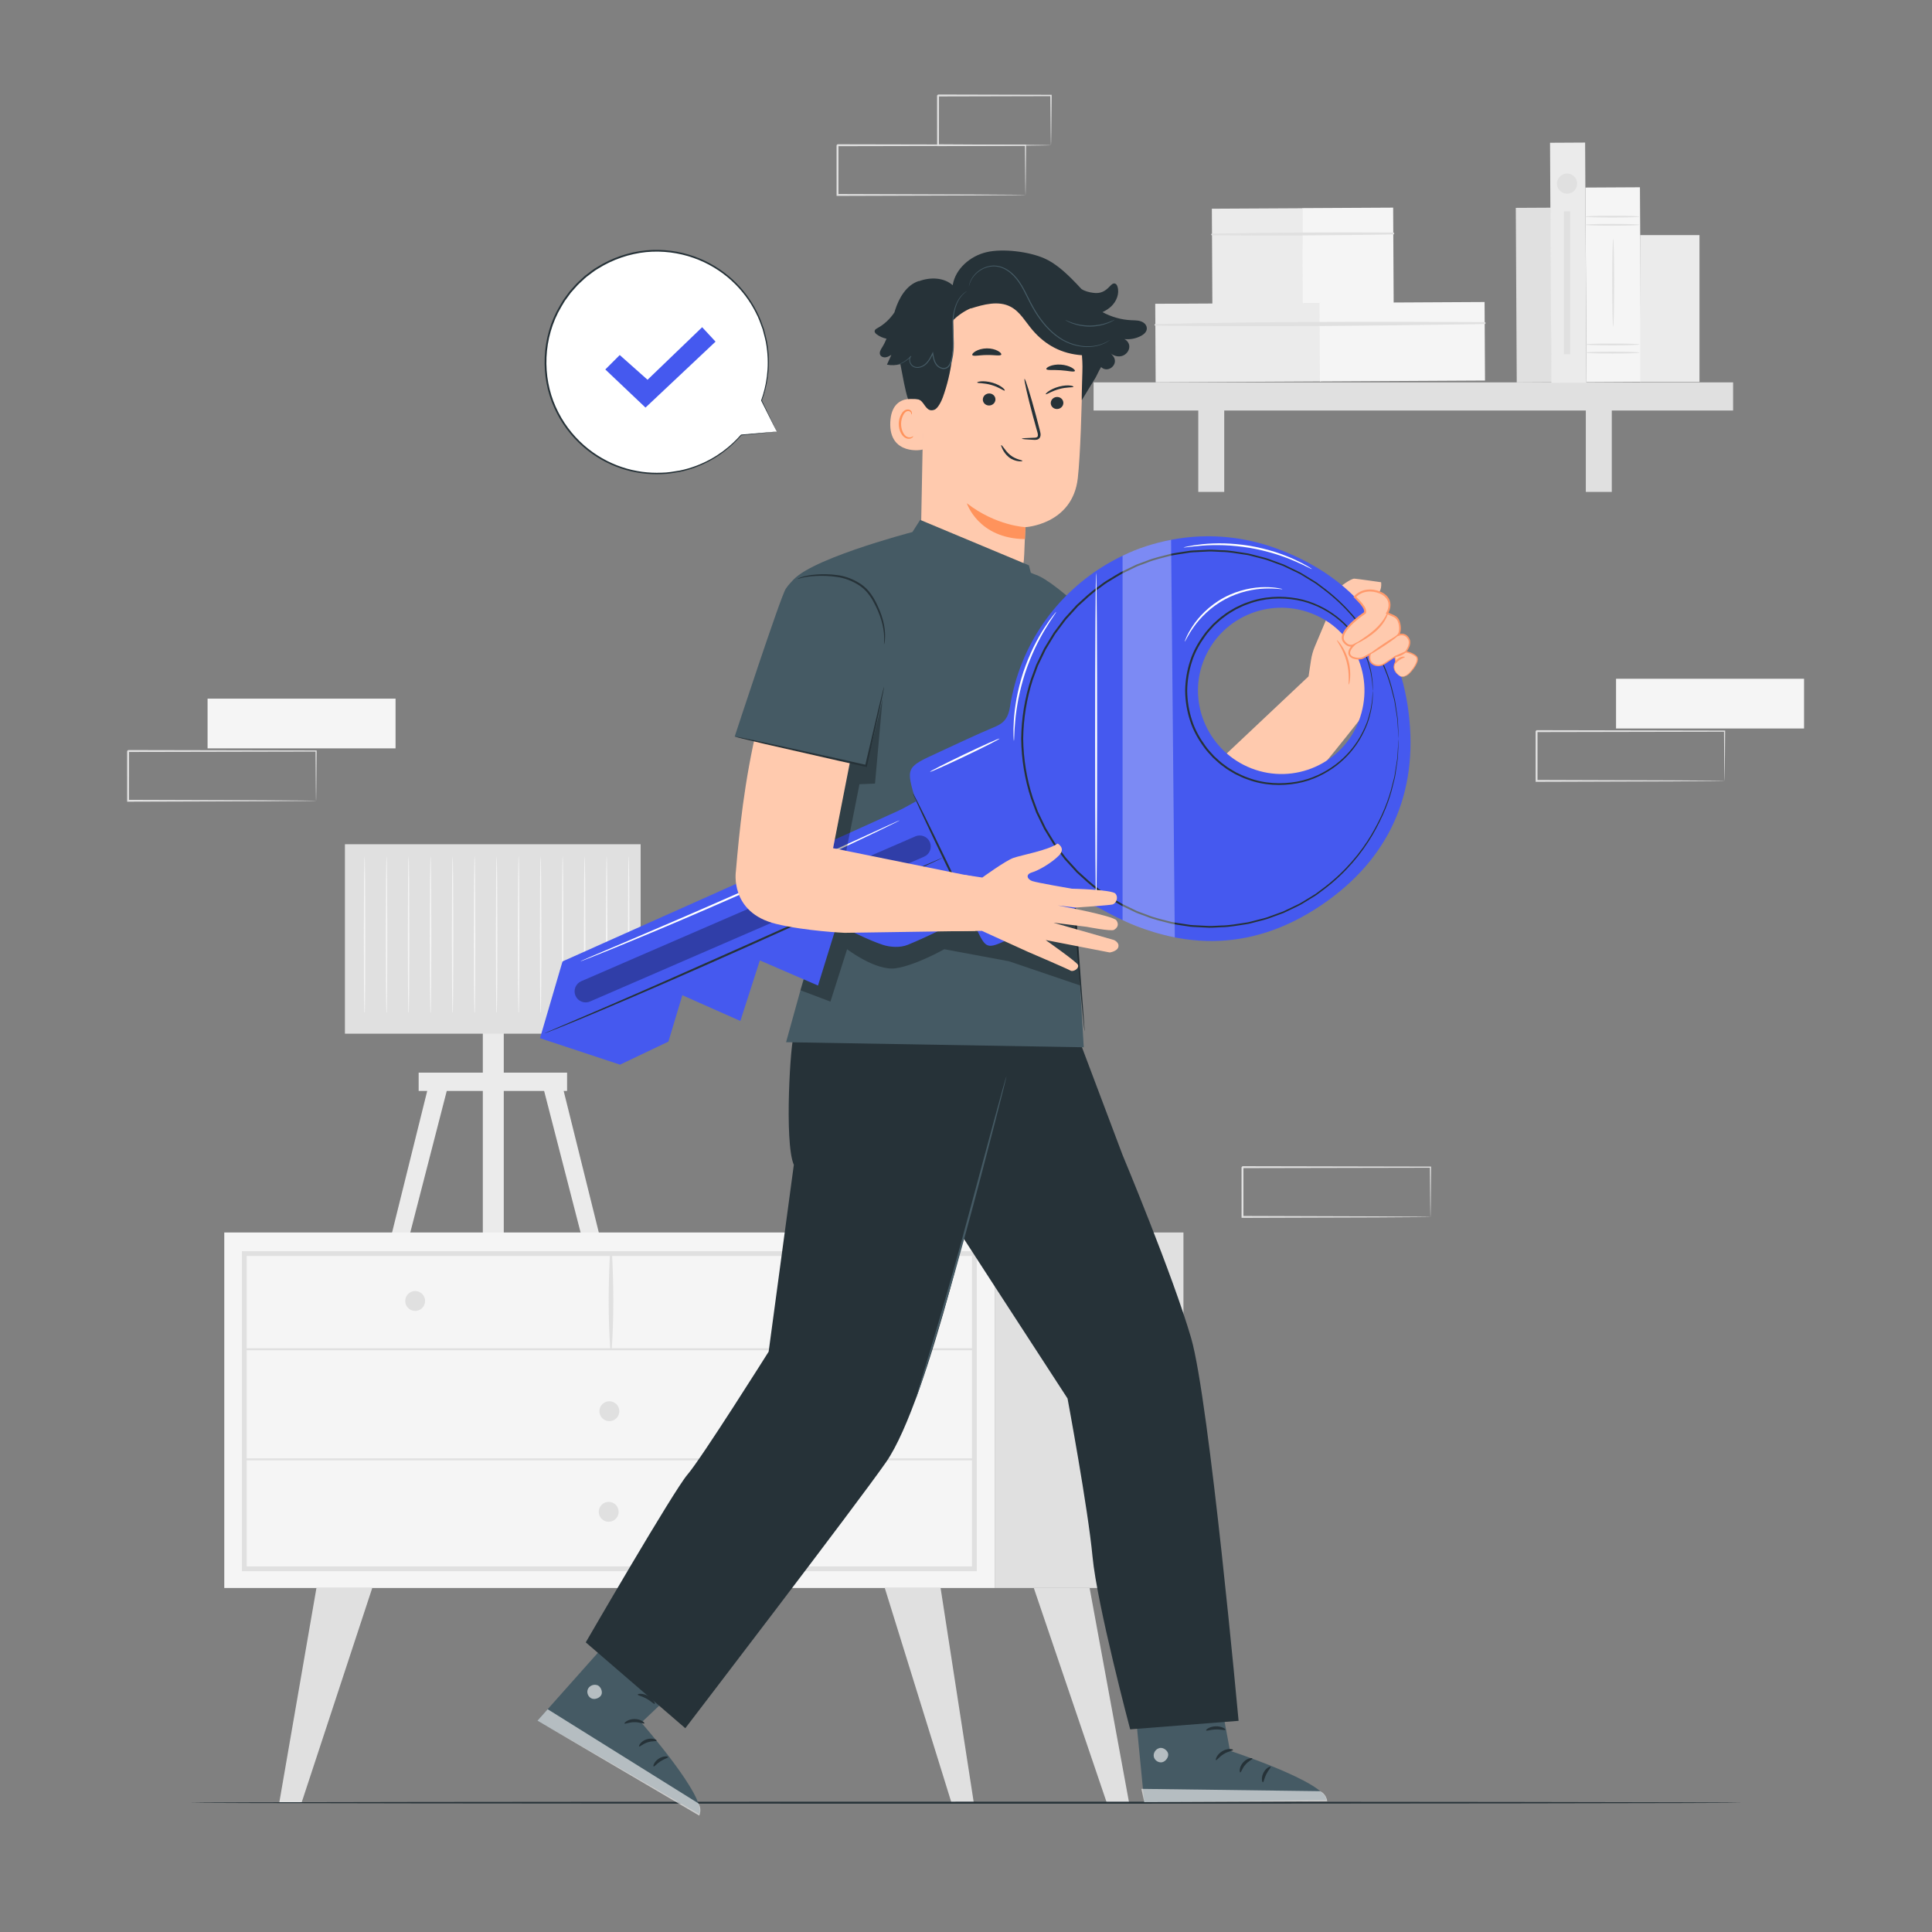 <?xml version="1.0" encoding="UTF-8"?> <svg xmlns="http://www.w3.org/2000/svg" width="369" height="369" viewBox="0 0 369 369" fill="none"><rect x="0" y="0" width="369" height="369" fill="#808080" stroke="none"/><path d="M296.209 39.665L289.508 39.701L289.688 73.044L296.389 73.007L296.209 39.665Z" fill="#E0E0E0"></path><path d="M248.81 39.773L231.457 39.865L231.555 58.273L248.907 58.181L248.81 39.773Z" fill="#EBEBEB"></path><path d="M266.083 39.657L248.73 39.75L248.83 58.157L266.182 58.064L266.083 39.657Z" fill="#F5F5F5"></path><path d="M231.482 44.938C243.014 45.033 254.574 44.966 266.104 44.779C266.341 44.775 266.34 44.411 266.102 44.411C254.57 44.347 243.01 44.403 231.48 44.622C231.276 44.626 231.278 44.936 231.482 44.938Z" fill="#E0E0E0"></path><path d="M252.167 57.852L220.641 58.022L220.722 73.022L252.248 72.852L252.167 57.852Z" fill="#EBEBEB"></path><path d="M283.546 57.683L252.02 57.853L252.101 72.853L283.627 72.683L283.546 57.683Z" fill="#F5F5F5"></path><path d="M220.658 62.202C241.601 62.439 262.619 62.227 283.561 61.892C283.799 61.887 283.796 61.524 283.559 61.523C262.614 61.412 241.595 61.425 220.655 61.886C220.452 61.891 220.454 62.2 220.658 62.202Z" fill="#E0E0E0"></path><path d="M331.011 73.031H208.867V78.405H331.011V73.031Z" fill="#E0E0E0"></path><path d="M233.822 75.615H228.863V93.952H233.822V75.615Z" fill="#E0E0E0"></path><path d="M307.841 75.615H302.883V93.952H307.841V75.615Z" fill="#E0E0E0"></path><path d="M302.748 27.23L296.047 27.267L296.295 73.124L302.996 73.088L302.748 27.23Z" fill="#EBEBEB"></path><path d="M313.22 35.768L302.809 35.824L303.009 72.987L313.421 72.93L313.22 35.768Z" fill="#F5F5F5"></path><path d="M313.143 42.937C313.143 43.036 310.812 43.117 307.937 43.117C305.061 43.117 302.73 43.036 302.73 42.937C302.73 42.837 305.061 42.757 307.937 42.757C310.812 42.757 313.143 42.838 313.143 42.937Z" fill="#E0E0E0"></path><path d="M313.143 41.376C313.143 41.476 310.812 41.556 307.937 41.556C305.061 41.556 302.73 41.476 302.73 41.376C302.73 41.276 305.061 41.196 307.937 41.196C310.812 41.196 313.143 41.276 313.143 41.376Z" fill="#E0E0E0"></path><path d="M313.143 67.348C313.143 67.448 310.812 67.528 307.937 67.528C305.061 67.528 302.73 67.448 302.73 67.348C302.73 67.249 305.061 67.168 307.937 67.168C310.812 67.168 313.143 67.249 313.143 67.348Z" fill="#E0E0E0"></path><path d="M313.143 65.787C313.143 65.887 310.812 65.968 307.937 65.968C305.061 65.968 302.73 65.887 302.73 65.787C302.73 65.688 305.061 65.608 307.937 65.608C310.812 65.607 313.143 65.688 313.143 65.787Z" fill="#E0E0E0"></path><path d="M308.106 62.381C308.006 62.381 307.926 58.632 307.926 54.008C307.926 49.382 308.006 45.633 308.106 45.633C308.205 45.633 308.287 49.382 308.287 54.008C308.287 58.632 308.205 62.381 308.106 62.381Z" fill="#E0E0E0"></path><path d="M324.591 44.904H313.258V72.954H324.591V44.904Z" fill="#EBEBEB"></path><path d="M301.22 35.071C301.22 36.134 300.358 36.997 299.293 36.997C298.23 36.997 297.367 36.135 297.367 35.071C297.367 34.007 298.229 33.144 299.293 33.144C300.358 33.144 301.22 34.007 301.22 35.071Z" fill="#E0E0E0"></path><path d="M299.89 40.368H298.699V67.648H299.89V40.368Z" fill="#E0E0E0"></path><path d="M82.324 205.424L73.836 239.619H77.274L86.085 205.424H82.324Z" fill="#EBEBEB"></path><path d="M106.929 205.424L115.417 239.619H111.979L103.168 205.424H106.929Z" fill="#EBEBEB"></path><path d="M96.217 196.126H92.215V239.619H96.217V196.126Z" fill="#EBEBEB"></path><path d="M122.358 161.244H65.879V197.429H122.358V161.244Z" fill="#E0E0E0"></path><path d="M108.309 204.869H79.961V208.363H108.309V204.869Z" fill="#EBEBEB"></path><path d="M69.632 192.708C69.645 192.708 69.658 192.916 69.67 193.37H69.593C69.534 191.6 69.492 185.738 69.492 178.789C69.508 174.596 69.522 170.803 69.533 168.01C69.551 166.66 69.566 165.553 69.577 164.744C69.587 164.383 69.596 164.089 69.603 163.855C69.612 163.652 69.621 163.546 69.631 163.546C69.641 163.546 69.65 163.652 69.659 163.855C69.666 164.089 69.674 164.383 69.685 164.744C69.696 165.553 69.711 166.66 69.729 168.01C69.739 170.803 69.754 174.597 69.77 178.789C69.77 185.737 69.728 191.6 69.67 193.37H69.593C69.607 192.916 69.618 192.708 69.632 192.708Z" fill="#F5F5F5"></path><path d="M73.835 192.708C73.848 192.708 73.861 192.916 73.873 193.37H73.796C73.737 191.6 73.695 185.738 73.695 178.789C73.711 174.596 73.726 170.803 73.736 168.01C73.754 166.66 73.769 165.553 73.78 164.744C73.79 164.383 73.799 164.089 73.806 163.855C73.815 163.652 73.825 163.546 73.834 163.546C73.844 163.546 73.853 163.652 73.862 163.855C73.869 164.089 73.878 164.383 73.888 164.744C73.899 165.553 73.914 166.66 73.932 168.01C73.942 170.803 73.957 174.597 73.973 178.789C73.973 185.737 73.931 191.6 73.873 193.37H73.796C73.81 192.916 73.822 192.708 73.835 192.708Z" fill="#F5F5F5"></path><path d="M78.038 192.708C78.051 192.708 78.064 192.916 78.076 193.37H77.999C77.941 191.6 77.898 185.738 77.898 178.789C77.914 174.596 77.929 170.803 77.939 168.01C77.957 166.66 77.972 165.553 77.983 164.744C77.994 164.383 78.002 164.089 78.009 163.855C78.018 163.652 78.028 163.546 78.037 163.546C78.047 163.546 78.056 163.652 78.065 163.855C78.072 164.089 78.081 164.383 78.091 164.744C78.102 165.553 78.117 166.66 78.135 168.01C78.146 170.803 78.16 174.597 78.176 178.789C78.176 185.737 78.134 191.6 78.076 193.37H77.999C78.012 192.916 78.025 192.708 78.038 192.708Z" fill="#F5F5F5"></path><path d="M82.241 192.708C82.254 192.708 82.268 192.916 82.279 193.37H82.202C82.144 191.6 82.102 185.738 82.102 178.789C82.118 174.596 82.132 170.803 82.142 168.01C82.161 166.66 82.175 165.553 82.186 164.744C82.197 164.383 82.206 164.089 82.212 163.855C82.221 163.652 82.231 163.546 82.24 163.546C82.25 163.546 82.26 163.652 82.268 163.855C82.275 164.089 82.284 164.383 82.294 164.744C82.305 165.553 82.32 166.66 82.338 168.01C82.349 170.803 82.364 174.597 82.379 178.789C82.379 185.737 82.337 191.6 82.279 193.37H82.202C82.215 192.916 82.228 192.708 82.241 192.708Z" fill="#F5F5F5"></path><path d="M86.448 192.708C86.461 192.708 86.475 192.916 86.486 193.37H86.409C86.351 191.6 86.309 185.738 86.309 178.789C86.324 174.596 86.339 170.803 86.349 168.01C86.368 166.66 86.382 165.553 86.394 164.744C86.404 164.383 86.413 164.089 86.419 163.855C86.428 163.652 86.438 163.546 86.447 163.546C86.457 163.546 86.466 163.652 86.475 163.855C86.482 164.089 86.491 164.383 86.501 164.744C86.512 165.553 86.527 166.66 86.546 168.01C86.556 170.803 86.571 174.597 86.586 178.789C86.586 185.737 86.544 191.6 86.486 193.37H86.409C86.422 192.916 86.435 192.708 86.448 192.708Z" fill="#F5F5F5"></path><path d="M90.651 192.708C90.665 192.708 90.678 192.916 90.69 193.37H90.612C90.554 191.6 90.512 185.738 90.512 178.789C90.527 174.596 90.542 170.803 90.552 168.01C90.571 166.66 90.585 165.553 90.597 164.744C90.607 164.383 90.616 164.089 90.622 163.855C90.631 163.652 90.641 163.546 90.65 163.546C90.66 163.546 90.67 163.652 90.678 163.855C90.685 164.089 90.694 164.383 90.704 164.744C90.715 165.553 90.73 166.66 90.749 168.01C90.759 170.803 90.774 174.597 90.789 178.789C90.789 185.737 90.747 191.6 90.689 193.37H90.612C90.625 192.916 90.638 192.708 90.651 192.708Z" fill="#F5F5F5"></path><path d="M94.854 192.708C94.868 192.708 94.881 192.916 94.893 193.37H94.815C94.757 191.6 94.715 185.738 94.715 178.789C94.73 174.596 94.745 170.803 94.755 168.01C94.774 166.66 94.789 165.553 94.8 164.744C94.81 164.383 94.819 164.089 94.826 163.855C94.834 163.652 94.844 163.546 94.854 163.546C94.863 163.546 94.873 163.652 94.882 163.855C94.888 164.089 94.897 164.383 94.907 164.744C94.918 165.553 94.933 166.66 94.952 168.01C94.962 170.803 94.977 174.597 94.992 178.789C94.992 185.737 94.95 191.6 94.892 193.37H94.814C94.828 192.916 94.84 192.708 94.854 192.708Z" fill="#F5F5F5"></path><path d="M99.057 192.708C99.071 192.708 99.084 192.916 99.096 193.37H99.018C98.96 191.6 98.918 185.738 98.918 178.789C98.933 174.596 98.948 170.803 98.959 168.01C98.977 166.66 98.992 165.553 99.003 164.744C99.013 164.383 99.022 164.089 99.029 163.855C99.037 163.652 99.047 163.546 99.057 163.546C99.066 163.546 99.076 163.652 99.085 163.855C99.091 164.089 99.1 164.383 99.111 164.744C99.122 165.553 99.136 166.66 99.155 168.01C99.165 170.803 99.18 174.597 99.195 178.789C99.195 185.737 99.153 191.6 99.095 193.37H99.018C99.031 192.916 99.043 192.708 99.057 192.708Z" fill="#F5F5F5"></path><path d="M103.261 192.708C103.274 192.708 103.287 192.916 103.299 193.37H103.221C103.163 191.6 103.121 185.738 103.121 178.789C103.137 174.596 103.151 170.803 103.162 168.01C103.18 166.66 103.195 165.553 103.206 164.744C103.216 164.383 103.225 164.089 103.232 163.855C103.241 163.652 103.25 163.546 103.26 163.546C103.269 163.546 103.279 163.652 103.288 163.855C103.295 164.089 103.303 164.383 103.314 164.744C103.325 165.553 103.34 166.66 103.358 168.01C103.368 170.803 103.383 174.597 103.399 178.789C103.399 185.737 103.357 191.6 103.299 193.37H103.221C103.235 192.916 103.247 192.708 103.261 192.708Z" fill="#F5F5F5"></path><path d="M107.464 192.708C107.477 192.708 107.49 192.916 107.502 193.37H107.425C107.366 191.6 107.324 185.738 107.324 178.789C107.34 174.596 107.354 170.803 107.365 168.01C107.383 166.66 107.398 165.553 107.409 164.744C107.419 164.383 107.428 164.089 107.435 163.855C107.444 163.652 107.453 163.546 107.463 163.546C107.473 163.546 107.482 163.652 107.491 163.855C107.498 164.089 107.507 164.383 107.517 164.744C107.528 165.553 107.543 166.66 107.561 168.01C107.571 170.803 107.586 174.597 107.602 178.789C107.602 185.737 107.56 191.6 107.502 193.37H107.425C107.439 192.916 107.45 192.708 107.464 192.708Z" fill="#F5F5F5"></path><path d="M111.667 192.708C111.68 192.708 111.693 192.916 111.705 193.37H111.628C111.569 191.6 111.527 185.738 111.527 178.789C111.543 174.596 111.558 170.803 111.568 168.01C111.586 166.66 111.601 165.553 111.612 164.744C111.623 164.383 111.631 164.089 111.638 163.855C111.647 163.652 111.656 163.546 111.666 163.546C111.676 163.546 111.685 163.652 111.694 163.855C111.701 164.089 111.71 164.383 111.72 164.744C111.731 165.553 111.746 166.66 111.764 168.01C111.775 170.803 111.789 174.597 111.805 178.789C111.805 185.737 111.763 191.6 111.705 193.37H111.628C111.641 192.916 111.654 192.708 111.667 192.708Z" fill="#F5F5F5"></path><path d="M115.87 192.708C115.883 192.708 115.897 192.916 115.908 193.37H115.831C115.773 191.6 115.73 185.738 115.73 178.789C115.746 174.596 115.761 170.803 115.771 168.01C115.79 166.66 115.804 165.553 115.815 164.744C115.826 164.383 115.835 164.089 115.841 163.855C115.85 163.652 115.86 163.546 115.869 163.546C115.879 163.546 115.888 163.652 115.897 163.855C115.904 164.089 115.913 164.383 115.923 164.744C115.934 165.553 115.949 166.66 115.967 168.01C115.978 170.803 115.992 174.597 116.008 178.789C116.008 185.737 115.966 191.6 115.908 193.37H115.831C115.844 192.916 115.857 192.708 115.87 192.708Z" fill="#F5F5F5"></path><path d="M120.073 192.708C120.086 192.708 120.1 192.916 120.111 193.37H120.034C119.976 191.6 119.934 185.738 119.934 178.789C119.949 174.596 119.964 170.803 119.974 168.01C119.993 166.66 120.007 165.553 120.018 164.744C120.029 164.383 120.038 164.089 120.044 163.855C120.053 163.652 120.063 163.546 120.072 163.546C120.082 163.546 120.092 163.652 120.1 163.855C120.107 164.089 120.116 164.383 120.126 164.744C120.137 165.553 120.152 166.66 120.17 168.01C120.181 170.803 120.196 174.597 120.211 178.789C120.211 185.737 120.169 191.6 120.111 193.37H120.034C120.047 192.916 120.06 192.708 120.073 192.708Z" fill="#F5F5F5"></path><path d="M190.064 235.395H42.836V303.295H190.064V235.395Z" fill="#F5F5F5"></path><path d="M186.561 300.095H46.207V238.968H186.561V300.095H186.561ZM47.123 299.179H185.645V239.884H47.123V299.179Z" fill="#E0E0E0"></path><path d="M226.03 235.395H190.062V303.295H226.03V235.395Z" fill="#E0E0E0"></path><path d="M46.663 257.885C62.435 257.885 78.208 257.885 93.98 257.885C118.9 257.885 143.82 257.885 168.74 257.885C174.526 257.885 180.314 257.885 186.101 257.885C186.339 257.885 186.34 257.516 186.101 257.516C170.329 257.516 154.557 257.516 138.784 257.516C113.864 257.516 88.945 257.516 64.025 257.516C58.238 257.516 52.451 257.516 46.663 257.516C46.425 257.516 46.424 257.885 46.663 257.885Z" fill="#E0E0E0"></path><path d="M116.837 257.701C117.255 251.673 117.21 245.29 116.885 239.257C116.871 239.015 116.522 239.015 116.509 239.257C116.183 245.29 116.138 251.673 116.557 257.701C116.57 257.881 116.825 257.881 116.837 257.701Z" fill="#E0E0E0"></path><path d="M154.37 248.479C154.37 249.528 153.519 250.378 152.47 250.378C151.42 250.378 150.57 249.527 150.57 248.479C150.57 247.43 151.42 246.579 152.47 246.579C153.519 246.579 154.37 247.43 154.37 248.479Z" fill="#E0E0E0"></path><path d="M81.194 248.479C81.194 249.528 80.344 250.378 79.294 250.378C78.245 250.378 77.394 249.527 77.394 248.479C77.394 247.43 78.245 246.579 79.294 246.579C80.344 246.579 81.194 247.43 81.194 248.479Z" fill="#E0E0E0"></path><path d="M118.284 269.532C118.284 270.581 117.433 271.431 116.384 271.431C115.335 271.431 114.484 270.581 114.484 269.532C114.484 268.482 115.335 267.632 116.384 267.632C117.433 267.632 118.284 268.482 118.284 269.532Z" fill="#E0E0E0"></path><path d="M60.438 303.295L53.336 344.301H57.6L71.097 303.295H60.438Z" fill="#E0E0E0"></path><path d="M179.648 303.295L185.987 344.301H181.723L168.988 303.295H179.648Z" fill="#E0E0E0"></path><path d="M208.109 303.295L215.647 344.301H211.383L197.449 303.295H208.109Z" fill="#E0E0E0"></path><path d="M118.155 288.748C118.155 289.797 117.305 290.648 116.255 290.648C115.206 290.648 114.355 289.798 114.355 288.748C114.355 287.699 115.206 286.849 116.255 286.849C117.305 286.849 118.155 287.699 118.155 288.748Z" fill="#E0E0E0"></path><path d="M46.663 278.912C62.435 278.912 78.208 278.912 93.98 278.912C118.9 278.912 143.82 278.912 168.74 278.912C174.526 278.912 180.314 278.912 186.101 278.912C186.339 278.912 186.34 278.542 186.101 278.542C170.329 278.542 154.557 278.542 138.784 278.542C113.864 278.542 88.945 278.542 64.025 278.542C58.238 278.542 52.451 278.542 46.663 278.542C46.425 278.542 46.424 278.912 46.663 278.912Z" fill="#E0E0E0"></path><path d="M344.562 129.639H308.656V139.138H344.562V129.639Z" fill="#F5F5F5"></path><path d="M329.38 149.143C329.377 149.139 329.373 149.081 329.369 148.97C329.366 148.844 329.363 148.683 329.358 148.483C329.351 148.036 329.342 147.413 329.331 146.614C329.316 144.974 329.296 142.617 329.27 139.644L329.381 139.756C321.183 139.772 308.144 139.798 293.477 139.827C293.559 139.746 293.293 140.01 293.658 139.644V139.647V139.652V139.661V139.681V139.719V139.796V139.948V140.254V140.863C293.658 141.268 293.658 141.672 293.658 142.075C293.658 142.88 293.658 143.679 293.658 144.472C293.657 146.057 293.655 147.616 293.655 149.144L293.476 148.965C303.7 148.998 312.647 149.027 319.063 149.046C322.259 149.068 324.824 149.086 326.616 149.097C327.487 149.108 328.169 149.115 328.658 149.121C328.878 149.126 329.054 149.13 329.192 149.133C329.313 149.135 329.376 149.139 329.38 149.143C329.384 149.147 329.328 149.151 329.214 149.155C329.082 149.158 328.913 149.162 328.702 149.166C328.223 149.172 327.554 149.179 326.699 149.19C324.917 149.201 322.366 149.219 319.187 149.241C312.739 149.261 303.749 149.289 293.475 149.322L293.297 149.322V149.143C293.296 147.616 293.294 146.056 293.294 144.471C293.294 143.678 293.293 142.879 293.293 142.074C293.293 141.672 293.293 141.267 293.293 140.862V140.253V139.948V139.795V139.718V139.68V139.661V139.651V139.646V139.644C293.659 139.278 293.396 139.543 293.478 139.461C308.145 139.49 321.183 139.516 329.382 139.532H329.494L329.493 139.644C329.467 142.644 329.446 145.024 329.432 146.68C329.42 147.468 329.411 148.083 329.405 148.524C329.4 148.716 329.396 148.869 329.393 148.992C329.388 149.096 329.384 149.147 329.38 149.143Z" fill="#E0E0E0"></path><path d="M273.212 232.42C273.209 232.416 273.205 232.358 273.201 232.247C273.198 232.12 273.195 231.96 273.19 231.76C273.183 231.313 273.174 230.69 273.163 229.891C273.148 228.251 273.128 225.894 273.102 222.921L273.213 223.032C265.015 223.049 251.977 223.075 237.31 223.104C237.391 223.023 237.125 223.286 237.49 222.922V222.924V222.929V222.939V222.958V222.996V223.073V223.226V223.531V224.14C237.49 224.545 237.49 224.949 237.49 225.352C237.49 226.157 237.49 226.956 237.49 227.749C237.489 229.334 237.487 230.894 237.487 232.421L237.308 232.243C247.532 232.275 256.479 232.304 262.895 232.324C266.092 232.345 268.656 232.363 270.448 232.375C271.32 232.385 272.001 232.393 272.49 232.398C272.71 232.404 272.886 232.407 273.024 232.41C273.145 232.412 273.209 232.415 273.212 232.42C273.216 232.424 273.16 232.427 273.046 232.432C272.914 232.435 272.745 232.438 272.534 232.443C272.055 232.449 271.385 232.457 270.531 232.467C268.749 232.479 266.198 232.497 263.019 232.518C256.571 232.539 247.581 232.567 237.307 232.599L237.129 232.6V232.421C237.128 230.893 237.126 229.334 237.126 227.748C237.126 226.956 237.125 226.156 237.125 225.351C237.125 224.949 237.125 224.545 237.125 224.139V223.531V223.225V223.072V222.996V222.957V222.938V222.928V222.923V222.921C237.491 222.555 237.228 222.819 237.31 222.738C251.977 222.768 265.015 222.793 273.214 222.81H273.326L273.325 222.921C273.299 225.922 273.278 228.301 273.264 229.957C273.252 230.745 273.243 231.361 273.237 231.801C273.232 231.993 273.228 232.147 273.225 232.269C273.22 232.373 273.216 232.424 273.212 232.42Z" fill="#E0E0E0"></path><path d="M75.55 133.436H39.645V142.934H75.55V133.436Z" fill="#F5F5F5"></path><path d="M60.369 152.939C60.365 152.936 60.361 152.877 60.358 152.767C60.355 152.64 60.351 152.48 60.346 152.28C60.339 151.832 60.33 151.21 60.319 150.41C60.304 148.77 60.283 146.413 60.257 143.441L60.369 143.552C52.17 143.568 39.132 143.595 24.465 143.624C24.546 143.542 24.28 143.806 24.646 143.441V143.444V143.449V143.458V143.478V143.516V143.593V143.745V144.051V144.66C24.646 145.065 24.646 145.469 24.646 145.872C24.646 146.677 24.645 147.476 24.645 148.269C24.644 149.854 24.643 151.413 24.642 152.941L24.463 152.762C34.688 152.795 43.635 152.823 50.051 152.843C53.247 152.865 55.812 152.883 57.603 152.894C58.475 152.905 59.157 152.912 59.645 152.918C59.865 152.923 60.041 152.927 60.18 152.93C60.301 152.932 60.365 152.936 60.369 152.939C60.372 152.943 60.316 152.947 60.203 152.951C60.07 152.954 59.902 152.958 59.691 152.963C59.212 152.969 58.542 152.976 57.687 152.987C55.905 152.998 53.354 153.016 50.175 153.038C43.727 153.058 34.737 153.086 24.463 153.119L24.285 153.12V152.94C24.284 151.413 24.283 149.853 24.282 148.268C24.282 147.475 24.281 146.676 24.281 145.871C24.281 145.469 24.281 145.064 24.281 144.659V144.05V143.745V143.592V143.515V143.477V143.458V143.448V143.443V143.441C24.647 143.075 24.384 143.34 24.466 143.258C39.133 143.287 52.172 143.313 60.37 143.329H60.482L60.482 143.441C60.455 146.441 60.434 148.821 60.42 150.476C60.409 151.264 60.4 151.88 60.393 152.32C60.389 152.512 60.384 152.666 60.381 152.788C60.376 152.892 60.372 152.943 60.369 152.939Z" fill="#E0E0E0"></path><path d="M195.865 37.234C195.861 37.231 195.857 37.172 195.854 37.062C195.851 36.935 195.847 36.775 195.842 36.575C195.835 36.127 195.826 35.504 195.815 34.705C195.8 33.065 195.779 30.708 195.753 27.735L195.865 27.847C187.666 27.863 174.628 27.889 159.961 27.919C160.042 27.837 159.777 28.101 160.142 27.735V27.738V27.743V27.753V27.772V27.81V27.887V28.04V28.345V28.954C160.142 29.359 160.142 29.764 160.142 30.166C160.142 30.971 160.141 31.77 160.141 32.563C160.14 34.148 160.139 35.707 160.138 37.235L159.96 37.056C170.184 37.089 179.131 37.118 185.547 37.138C188.743 37.159 191.308 37.177 193.1 37.189C193.971 37.199 194.653 37.206 195.142 37.212C195.361 37.217 195.537 37.221 195.676 37.224C195.797 37.226 195.861 37.23 195.865 37.234C195.868 37.238 195.812 37.242 195.699 37.246C195.566 37.249 195.398 37.253 195.187 37.258C194.708 37.264 194.038 37.271 193.183 37.282C191.401 37.293 188.85 37.311 185.672 37.333C179.224 37.353 170.233 37.381 159.96 37.414L159.781 37.414V37.235C159.78 35.707 159.779 34.148 159.778 32.563C159.778 31.77 159.777 30.971 159.777 30.166C159.777 29.764 159.777 29.359 159.777 28.954V28.345V28.04V27.887V27.81V27.772V27.753V27.743V27.738V27.735C160.143 27.369 159.88 27.634 159.963 27.552C174.63 27.582 187.668 27.608 195.866 27.624H195.978L195.978 27.735C195.951 30.736 195.93 33.116 195.916 34.772C195.905 35.56 195.896 36.175 195.889 36.616C195.884 36.808 195.88 36.961 195.877 37.084C195.872 37.187 195.868 37.238 195.865 37.234Z" fill="#E0E0E0"></path><path d="M200.732 27.735C200.727 27.731 200.723 27.67 200.718 27.555C200.714 27.418 200.709 27.253 200.704 27.051C200.696 26.584 200.685 25.949 200.671 25.147C200.654 23.481 200.63 21.129 200.6 18.237L200.732 18.368C195.143 18.381 187.54 18.4 179.16 18.42C178.995 18.583 179.381 18.197 179.342 18.238V18.24V18.245V18.254V18.274V18.314V18.392V18.548V18.86V19.48C179.342 19.893 179.342 20.304 179.341 20.712C179.34 21.528 179.34 22.335 179.339 23.13C179.337 24.719 179.335 26.259 179.333 27.735L179.159 27.561C185.387 27.595 190.748 27.623 194.591 27.644C196.486 27.665 198.005 27.68 199.086 27.692C199.591 27.701 199.993 27.708 200.299 27.714C200.576 27.721 200.724 27.728 200.732 27.735C200.739 27.743 200.605 27.75 200.34 27.757C200.044 27.762 199.654 27.77 199.164 27.779C198.092 27.791 196.586 27.807 194.708 27.827C190.836 27.848 185.434 27.877 179.159 27.91L178.984 27.91V27.735C178.982 26.259 178.98 24.719 178.978 23.13C178.977 22.335 178.977 21.528 178.976 20.712C178.976 20.304 178.976 19.893 178.976 19.48V18.86V18.548V18.391V18.313V18.274V18.254V18.244V18.239V18.237C178.936 18.275 179.322 17.889 179.16 18.053C187.54 18.073 195.143 18.091 200.732 18.105H200.865L200.863 18.236C200.834 21.162 200.809 23.541 200.792 25.226C200.778 26.016 200.767 26.641 200.76 27.102C200.75 27.527 200.741 27.744 200.732 27.735Z" fill="#E0E0E0"></path><path d="M332.78 344.301C332.78 344.408 266.388 344.493 184.507 344.493C102.597 344.493 36.219 344.408 36.219 344.301C36.219 344.195 102.597 344.109 184.507 344.109C266.387 344.109 332.78 344.195 332.78 344.301Z" fill="#263238"></path><path d="M148.365 82.434L145.445 76.486C146.757 72.911 147.129 68.94 146.315 64.934C143.975 53.413 132.739 45.97 121.218 48.31C109.697 50.65 102.255 61.886 104.594 73.407C106.934 84.928 118.17 92.371 129.692 90.031C134.502 89.054 138.598 86.522 141.571 83.069L141.566 83.08L148.365 82.434Z" fill="white"></path><path d="M148.365 82.434C148.365 82.434 148.228 82.454 147.942 82.486C147.639 82.519 147.211 82.565 146.654 82.626C145.488 82.748 143.785 82.925 141.573 83.155C141.533 83.159 141.496 83.13 141.492 83.089C141.49 83.075 141.493 83.06 141.499 83.049L141.504 83.037L141.628 83.119C139.85 85.198 137.066 87.638 133.071 89.172C132.078 89.556 131.014 89.874 129.892 90.114C128.761 90.297 127.592 90.532 126.364 90.547C123.92 90.66 121.293 90.357 118.695 89.494C116.1 88.635 113.539 87.219 111.298 85.247C109.056 83.282 107.139 80.757 105.838 77.834C104.518 74.919 103.898 71.591 104.039 68.225C104.186 64.861 105.114 61.429 106.917 58.408L107.598 57.275L108.376 56.214L108.765 55.686L109.198 55.196L110.066 54.223C110.365 53.911 110.696 53.63 111.009 53.333C111.331 53.047 111.627 52.73 111.98 52.486C112.668 51.974 113.323 51.422 114.067 51.008C116.944 49.208 120.17 48.144 123.367 47.82C126.572 47.518 129.729 47.956 132.553 48.959C135.381 49.958 137.875 51.512 139.897 53.365C141.925 55.219 143.479 57.369 144.576 59.564C145.153 60.652 145.533 61.783 145.913 62.867C146.189 63.982 146.504 65.049 146.634 66.109C147.237 70.349 146.468 73.966 145.516 76.514L145.513 76.456C146.445 78.399 147.163 79.897 147.656 80.924C147.889 81.415 148.068 81.792 148.195 82.059C148.313 82.31 148.365 82.434 148.365 82.434C148.365 82.434 148.29 82.297 148.158 82.04C148.022 81.773 147.831 81.394 147.58 80.901C147.075 79.894 146.336 78.425 145.379 76.519C145.37 76.5 145.369 76.479 145.376 76.461C146.296 73.921 147.028 70.331 146.406 66.14C146.273 65.092 145.955 64.038 145.677 62.937C145.296 61.868 144.916 60.751 144.341 59.68C143.248 57.517 141.706 55.401 139.699 53.579C137.699 51.757 135.236 50.233 132.446 49.254C129.663 48.273 126.553 47.847 123.399 48.149C120.251 48.473 117.077 49.523 114.249 51.298C113.517 51.705 112.874 52.249 112.196 52.752C111.848 52.993 111.558 53.305 111.241 53.587C110.934 53.879 110.607 54.155 110.313 54.463L109.459 55.42L109.032 55.902L108.651 56.422L107.885 57.467L107.215 58.582C105.441 61.554 104.527 64.929 104.38 68.239C104.239 71.551 104.844 74.828 106.14 77.699C107.416 80.579 109.3 83.068 111.504 85.01C113.708 86.957 116.228 88.361 118.785 89.215C121.345 90.075 123.936 90.384 126.35 90.282C127.563 90.274 128.719 90.046 129.838 89.871C130.948 89.64 132.002 89.331 132.986 88.956C136.947 87.462 139.724 85.066 141.513 83.021C141.539 82.99 141.586 82.986 141.617 83.013C141.643 83.035 141.65 83.072 141.636 83.102L141.631 83.112L141.557 83.006C143.75 82.817 145.439 82.671 146.596 82.572C147.163 82.525 147.599 82.489 147.907 82.463C148.206 82.441 148.365 82.434 148.365 82.434Z" fill="#263238"></path><path d="M115.609 70.565L118.364 67.81L123.677 72.532L134.107 62.496L136.665 65.251L123.284 77.846L115.609 70.565Z" fill="#4559EF"></path><path d="M135.316 316.848L122.488 329.007C122.488 329.007 135.158 343.462 133.524 346.456L102.652 328.638L121.764 307.161L135.316 316.848Z" fill="#455A64"></path><g opacity="0.6"><path d="M113.979 321.837C113.295 321.629 112.478 322.032 112.243 322.707C112.008 323.383 112.411 324.217 113.092 324.436C113.772 324.655 114.767 324.201 114.925 323.504C115.083 322.806 114.557 321.854 113.844 321.804" fill="white"></path></g><g opacity="0.6"><path d="M102.652 328.638L104.6 326.45L133.386 344.429C133.386 344.429 134.123 345.435 133.55 346.771L102.652 328.638Z" fill="white"></path></g><path d="M123.077 329.161C122.979 329.305 122.2 328.91 121.178 328.928C120.154 328.919 119.38 329.323 119.281 329.18C119.163 329.065 119.937 328.323 121.175 328.322C122.413 328.31 123.194 329.046 123.077 329.161Z" fill="#263238"></path><path d="M125.417 332.459C125.361 332.622 124.566 332.472 123.673 332.781C122.772 333.064 122.223 333.659 122.08 333.56C121.927 333.496 122.367 332.569 123.484 332.206C124.597 331.834 125.502 332.316 125.417 332.459Z" fill="#263238"></path><path d="M124.835 337.377C124.681 337.324 124.939 336.459 125.824 335.89C126.705 335.314 127.601 335.432 127.586 335.594C127.593 335.767 126.874 335.919 126.154 336.397C125.423 336.859 124.99 337.453 124.835 337.377Z" fill="#263238"></path><path d="M125.044 325.437C124.898 325.533 124.349 324.905 123.481 324.438C122.622 323.954 121.798 323.826 121.801 323.651C121.783 323.491 122.758 323.344 123.773 323.907C124.792 324.463 125.189 325.367 125.044 325.437Z" fill="#263238"></path><path d="M127.07 322.334C127.034 322.396 126.394 322.121 125.564 321.377C125.151 321.006 124.7 320.511 124.288 319.897C124.082 319.59 123.886 319.254 123.709 318.891C123.626 318.714 123.518 318.521 123.476 318.249C123.41 317.993 123.562 317.544 123.901 317.423C124.202 317.288 124.538 317.36 124.759 317.491C124.986 317.623 125.138 317.782 125.277 317.926C125.562 318.218 125.807 318.528 126.014 318.839C126.426 319.463 126.686 320.09 126.833 320.629C127.126 321.718 127.019 322.418 126.951 322.415C126.854 322.422 126.803 321.747 126.427 320.764C126.238 320.274 125.958 319.713 125.556 319.157C125.354 318.88 125.121 318.605 124.856 318.344C124.589 318.06 124.319 317.886 124.148 317.977C124.084 318.012 124.067 318.031 124.075 318.167C124.089 318.297 124.166 318.462 124.247 318.637C124.405 318.979 124.579 319.299 124.759 319.595C125.121 320.187 125.512 320.682 125.868 321.074C126.579 321.857 127.123 322.256 127.07 322.334Z" fill="#263238"></path><path d="M126.747 322.424C126.68 322.414 126.72 321.702 127.265 320.714C127.537 320.225 127.947 319.682 128.511 319.189C128.794 318.944 129.115 318.713 129.472 318.513C129.836 318.326 130.303 318.062 130.916 318.355C131.221 318.532 131.323 318.921 131.283 319.173C131.254 319.44 131.164 319.628 131.089 319.825C130.923 320.212 130.7 320.554 130.451 320.843C129.953 321.426 129.354 321.795 128.824 321.999C127.743 322.411 127.018 322.2 127.036 322.143C127.033 322.038 127.726 322.076 128.649 321.608C129.105 321.377 129.61 321.013 130.02 320.488C130.225 320.228 130.407 319.928 130.541 319.598C130.695 319.247 130.737 318.913 130.597 318.871C130.449 318.774 130.041 318.855 129.757 319.034C129.432 319.207 129.135 319.406 128.868 319.617C128.337 320.044 127.925 320.514 127.627 320.941C127.03 321.802 126.841 322.452 126.747 322.424Z" fill="#263238"></path><path d="M231.862 317.893L234.921 334.394C234.921 334.394 253.19 340.368 253.311 343.777L218.543 344.19L215.977 317.893H231.862Z" fill="#455A64"></path><g opacity="0.6"><path d="M221.417 333.884C220.723 334.055 220.226 334.818 220.368 335.519C220.51 336.22 221.282 336.732 221.979 336.573C222.676 336.414 223.301 335.517 223.081 334.836C222.862 334.156 221.923 333.605 221.284 333.926" fill="white"></path></g><g opacity="0.6"><path d="M218.544 344.19L217.996 341.663L252.159 342.104C252.159 342.104 253.306 342.593 253.494 344.034L218.544 344.19Z" fill="white"></path></g><path d="M235.504 334.227C235.494 334.401 234.621 334.457 233.751 334.994C232.867 335.509 232.406 336.251 232.248 336.178C232.089 336.14 232.375 335.107 233.44 334.475C234.5 333.834 235.546 334.068 235.504 334.227Z" fill="#263238"></path><path d="M239.199 335.869C239.235 336.039 238.474 336.315 237.864 337.036C237.233 337.738 237.063 338.53 236.89 338.518C236.726 338.541 236.632 337.518 237.408 336.637C238.175 335.749 239.2 335.704 239.199 335.869Z" fill="#263238"></path><path d="M241.208 340.397C241.049 340.43 240.829 339.554 241.301 338.613C241.766 337.668 242.596 337.314 242.665 337.461C242.76 337.606 242.219 338.104 241.843 338.883C241.45 339.652 241.381 340.384 241.208 340.397Z" fill="#263238"></path><path d="M234.056 330.382C233.979 330.538 233.187 330.278 232.202 330.319C231.216 330.341 230.442 330.651 230.356 330.499C230.259 330.371 231.022 329.747 232.183 329.714C233.343 329.673 234.145 330.248 234.056 330.382Z" fill="#263238"></path><path d="M151.617 197.946C151.04 198.336 149.727 218.138 151.617 222.48L146.808 258.159C146.808 258.159 133.91 278.642 131.313 281.623C128.717 284.604 111.875 313.68 111.875 313.68L130.889 330.081C130.889 330.081 163.937 286.903 169.249 279.239C177.584 267.216 187.423 222.143 187.423 222.143L188.704 199.771L151.617 197.946Z" fill="#263238"></path><path d="M177.586 226.49C178.163 227.548 203.894 267.1 203.894 267.1C203.894 267.1 207.798 288.051 208.664 297.291C209.53 306.532 215.856 330.293 215.856 330.293L236.563 328.668C236.563 328.668 230.963 267.49 227.501 255.567C224.039 243.644 214.407 220.605 214.407 220.605L206.279 199.047L182.879 199.485L177.586 226.49Z" fill="#263238"></path><path d="M192.232 205.521C192.245 205.525 192.201 205.745 192.103 206.16C191.994 206.608 191.846 207.213 191.66 207.974C191.25 209.581 190.673 211.846 189.964 214.63C188.516 220.245 186.51 228.002 184.175 236.539C181.837 245.077 179.563 252.764 177.829 258.299C176.961 261.067 176.243 263.301 175.726 264.839C175.475 265.582 175.274 266.171 175.126 266.608C174.985 267.011 174.905 267.22 174.892 267.217C174.88 267.213 174.935 266.995 175.053 266.584C175.183 266.143 175.36 265.546 175.584 264.794C176.063 263.207 176.739 260.97 177.569 258.22C179.236 252.667 181.467 244.973 183.804 236.437C186.103 227.91 188.184 220.19 189.702 214.561C190.46 211.79 191.077 209.536 191.516 207.936C191.731 207.182 191.903 206.583 192.029 206.14C192.15 205.732 192.219 205.518 192.232 205.521Z" fill="#455A64"></path><path d="M255.824 112.181C255.824 112.181 257.998 110.465 258.703 110.518C259.407 110.573 263.783 111.204 263.783 111.204C263.783 111.204 264.063 113.045 262.804 113.651C261.547 114.258 259.685 114.307 259.685 114.307L258.643 115.04L255.824 112.181Z" fill="#FFCAAE"></path><path d="M198.703 118.232L232.984 145.151L249.928 129.18L250.396 126.075C250.528 125.191 250.771 124.329 251.117 123.506L255.5 113.09L265.75 129.713C265.75 129.713 240.551 162.62 236.135 163.771C230.318 165.288 201.336 145.669 201.336 145.669L198.703 118.232Z" fill="#FFCAAE"></path><path d="M255.334 122.267C255.384 122.188 256.893 123.726 257.549 126.218C258.232 128.704 257.698 130.79 257.615 130.748C257.491 130.74 257.837 128.704 257.177 126.318C256.551 123.923 255.231 122.335 255.334 122.267Z" fill="#FF9A6C"></path><path d="M176.509 69.867L175.841 104.997C175.605 110.994 175.288 119.873 184.787 119.812C193.024 119.138 195.411 111.421 195.625 105.825C195.726 103.17 195.816 100.956 195.845 100.685C195.845 100.685 204.855 100.192 205.852 91.332C206.334 87.051 206.608 78.15 206.762 70.097C206.928 61.447 200.413 54.123 191.805 53.263L190.949 53.177C181.665 52.793 176.636 60.576 176.509 69.867Z" fill="#FFCAAE"></path><path d="M195.869 100.685C195.869 100.685 190.245 100.454 184.66 96.115C184.66 96.115 186.83 102.876 195.761 102.962L195.869 100.685Z" fill="#FF935C"></path><path d="M191.872 74.602C191.674 74.649 190.811 73.951 189.382 73.539C187.957 73.116 186.767 73.213 186.646 73.073C186.585 73.009 186.813 72.886 187.333 72.838C187.846 72.787 188.674 72.834 189.564 73.094C190.453 73.354 191.139 73.75 191.505 74.058C191.88 74.369 191.968 74.583 191.872 74.602Z" fill="#263238"></path><path d="M190.121 76.353C190.079 76.988 189.508 77.477 188.844 77.447C188.181 77.417 187.677 76.878 187.717 76.243C187.758 75.608 188.33 75.118 188.992 75.148C189.657 75.179 190.161 75.718 190.121 76.353Z" fill="#263238"></path><path d="M195.168 83.784C195.169 83.706 196.031 83.645 197.422 83.606C197.774 83.605 198.11 83.569 198.192 83.338C198.299 83.094 198.192 82.705 198.063 82.283C197.82 81.407 197.566 80.49 197.299 79.529C196.246 75.612 195.521 72.406 195.68 72.365C195.838 72.324 196.82 75.465 197.872 79.382C198.123 80.347 198.363 81.267 198.592 82.147C198.684 82.556 198.865 83.028 198.635 83.532C198.516 83.783 198.241 83.946 198.012 83.984C197.782 84.029 197.586 84.014 197.413 84.007C196.023 83.942 195.165 83.863 195.168 83.784Z" fill="#263238"></path><path d="M191.235 67.725C191.082 68.051 189.897 67.77 188.469 67.806C187.041 67.811 185.861 68.124 185.703 67.802C185.635 67.649 185.864 67.351 186.357 67.069C186.846 66.788 187.604 66.551 188.461 66.538C189.317 66.527 190.079 66.744 190.571 67.011C191.068 67.278 191.302 67.569 191.235 67.725Z" fill="#263238"></path><path d="M205.291 70.86C205.127 71.125 203.975 70.795 202.569 70.714C201.164 70.607 199.99 70.782 199.849 70.496C199.788 70.36 200.026 70.126 200.522 69.925C201.015 69.724 201.77 69.581 202.612 69.637C203.455 69.695 204.195 69.937 204.668 70.202C205.144 70.467 205.363 70.733 205.291 70.86Z" fill="#263238"></path><path d="M176.579 76.632C176.424 76.551 170.306 74.263 170.039 80.658C169.773 87.054 176.249 86.002 176.267 85.819C176.286 85.635 176.579 76.632 176.579 76.632Z" fill="#FFCAAE"></path><path d="M174.415 83.314C174.388 83.293 174.3 83.387 174.109 83.466C173.921 83.542 173.603 83.587 173.275 83.449C172.61 83.173 172.085 82.076 172.102 80.922C172.11 80.34 172.256 79.79 172.481 79.34C172.696 78.88 173.011 78.566 173.355 78.52C173.696 78.456 173.929 78.669 174 78.853C174.078 79.035 174.032 79.162 174.065 79.174C174.082 79.191 174.207 79.073 174.166 78.807C174.146 78.678 174.076 78.525 173.932 78.395C173.783 78.264 173.56 78.191 173.322 78.207C172.828 78.221 172.364 78.656 172.117 79.15C171.842 79.646 171.665 80.263 171.656 80.917C171.644 82.208 172.253 83.441 173.166 83.747C173.611 83.883 173.992 83.763 174.192 83.62C174.397 83.469 174.436 83.327 174.415 83.314Z" fill="#FF935C"></path><path d="M195.283 88.026C195.309 87.86 194.064 87.809 192.974 86.932C192.43 86.502 192.047 85.979 191.763 85.599C191.481 85.215 191.281 84.979 191.223 85.015C191.168 85.049 191.257 85.336 191.471 85.778C191.687 86.213 192.057 86.821 192.672 87.311C193.282 87.807 193.984 88.018 194.475 88.079C194.973 88.147 195.281 88.08 195.283 88.026Z" fill="#263238"></path><path d="M205.011 73.896C204.865 74.034 203.771 73.906 202.335 74.296C200.898 74.674 199.926 75.355 199.751 75.303C199.666 75.281 199.8 75.068 200.222 74.765C200.637 74.464 201.372 74.083 202.267 73.844C203.163 73.604 203.951 73.578 204.421 73.642C204.9 73.704 205.084 73.832 205.011 73.896Z" fill="#263238"></path><path d="M203.093 77.025C203.052 77.66 202.48 78.149 201.817 78.119C201.154 78.088 200.649 77.55 200.69 76.915C200.73 76.28 201.302 75.79 201.965 75.821C202.629 75.851 203.134 76.39 203.093 77.025Z" fill="#263238"></path><path d="M219.004 62.447C218.917 62.087 218.665 61.785 218.351 61.588C217.667 61.16 216.864 61.192 216.091 61.16C214.165 61.077 212.268 60.533 210.574 59.616C211.181 59.329 211.751 58.974 212.238 58.513C213.245 57.56 213.849 56.077 213.435 54.754C213.357 54.507 213.221 54.245 212.974 54.161C212.583 54.03 212.228 54.408 211.945 54.707C211.014 55.693 210.167 56.104 208.822 55.932C207.987 55.825 207.181 55.616 206.533 55.188C206.507 55.16 206.485 55.129 206.459 55.101C206.152 54.767 205.852 54.448 205.557 54.139C205.556 54.138 205.554 54.136 205.554 54.136L205.555 54.138C203.332 51.812 201.41 50.191 199.41 49.323C196.479 48.05 191.536 47.434 188.425 48.162C185.313 48.889 182.471 51.323 181.957 54.476C180.263 52.965 177.662 52.907 175.528 53.7L175.476 53.675C173.103 54.45 171.701 56.898 170.944 59.276C170.902 59.406 170.865 59.538 170.826 59.669C169.998 60.907 168.889 61.957 167.58 62.673C167.349 62.799 167.085 62.954 167.051 63.215C167.016 63.473 167.229 63.694 167.437 63.851C167.99 64.269 168.64 64.552 169.318 64.692C169.088 65.256 168.821 65.803 168.495 66.323C168.217 66.765 167.887 67.295 168.107 67.769C168.276 68.135 168.732 68.297 169.133 68.249C169.533 68.201 169.893 67.99 170.24 67.783C169.961 68.404 169.682 69.024 169.403 69.645C170.249 69.816 171.131 69.771 171.964 69.543C172.403 71.798 172.891 74.673 173.428 76.208C174.411 76.232 175.347 76.026 175.938 76.587C176.742 77.35 177.073 78.752 178.455 78.26C179.158 78.01 179.833 76.565 180.084 75.863C181.757 71.197 182.405 66.17 181.978 61.232C182.98 60.22 184.177 59.404 185.484 58.842L185.377 58.933C187.881 58.137 190.712 57.365 193.035 58.593C194.837 59.545 195.86 61.469 197.185 63.019C199.697 65.954 202.799 67.579 206.653 67.848C206.929 70.537 206.551 73.928 206.616 76.432L209.035 72.462L209.036 72.482C209.216 72.193 209.367 71.902 209.512 71.609L209.562 71.52V71.509C209.793 71.039 210.014 70.568 210.303 70.106C210.311 70.113 210.319 70.12 210.327 70.128C211.649 71.359 213.695 69.585 212.666 68.1C212.461 67.805 212.215 67.54 211.931 67.32C212.534 67.918 213.45 68.222 214.269 67.994C215.087 67.766 215.739 66.962 215.691 66.113C215.658 65.534 215.26 65.006 214.744 64.764C215.836 64.878 216.962 64.669 217.93 64.151C218.566 63.81 219.195 63.239 219.004 62.447Z" fill="#263238"></path><path d="M184.724 55.571C184.741 55.594 184.346 55.796 183.811 56.362C183.282 56.926 182.679 57.914 182.369 59.275C182.211 59.951 182.103 60.709 182.082 61.526C182.056 62.344 182.098 63.222 182.136 64.147C182.172 65.072 182.211 66.049 182.125 67.062C182.082 67.568 182.007 68.081 181.884 68.593C181.758 69.097 181.611 69.642 181.217 70.067C180.904 70.413 180.391 70.557 179.952 70.455C179.51 70.365 179.122 70.118 178.842 69.788C178.287 69.106 178.168 68.256 178.046 67.506L178.232 67.534C177.91 68.196 177.579 68.85 177.101 69.365C176.631 69.885 175.991 70.22 175.348 70.26C175.028 70.281 174.707 70.221 174.437 70.075C174.161 69.931 173.964 69.695 173.831 69.446C173.704 69.193 173.642 68.917 173.663 68.653C173.685 68.39 173.795 68.142 173.966 67.97L174.059 68.056C173.353 68.818 172.618 69.218 172.112 69.437C171.857 69.546 171.652 69.61 171.514 69.651C171.375 69.688 171.302 69.703 171.301 69.697C171.299 69.692 171.369 69.665 171.504 69.618C171.637 69.567 171.836 69.493 172.084 69.375C172.576 69.139 173.288 68.728 173.964 67.971L174.057 68.058C173.749 68.366 173.717 68.922 173.962 69.376C174.086 69.599 174.267 69.811 174.51 69.933C174.751 70.06 175.044 70.112 175.336 70.091C175.927 70.048 176.524 69.734 176.964 69.239C177.415 68.745 177.735 68.109 178.054 67.446L178.189 67.165L178.239 67.474C178.361 68.222 178.491 69.038 178.996 69.654C179.247 69.95 179.603 70.173 179.99 70.251C180.377 70.337 180.791 70.219 181.065 69.922C181.409 69.555 181.56 69.038 181.682 68.543C181.803 68.044 181.877 67.541 181.921 67.044C182.008 66.048 181.973 65.077 181.944 64.154C181.911 63.23 181.875 62.348 181.908 61.52C181.938 60.692 182.056 59.924 182.225 59.239C182.558 57.862 183.195 56.861 183.752 56.306C184.315 55.747 184.724 55.571 184.724 55.571Z" fill="#455A64"></path><path d="M211.976 64.95C211.978 64.953 211.953 64.973 211.903 65.009C211.842 65.051 211.767 65.102 211.676 65.165C211.577 65.235 211.452 65.316 211.293 65.396C211.138 65.48 210.96 65.582 210.746 65.666C209.91 66.035 208.577 66.39 206.925 66.248C205.289 66.112 203.338 65.479 201.617 64.125C199.876 62.801 198.369 60.88 197.153 58.692C196.535 57.599 196.039 56.483 195.485 55.449C194.936 54.414 194.324 53.456 193.572 52.691C192.83 51.923 191.96 51.347 191.054 51.069C190.603 50.921 190.146 50.879 189.708 50.877C189.27 50.889 188.852 50.966 188.466 51.081C187.693 51.318 187.065 51.724 186.584 52.147C186.102 52.574 185.774 53.029 185.547 53.421C185.121 54.227 185.085 54.75 185.052 54.74C185.048 54.74 185.052 54.709 185.062 54.647C185.075 54.574 185.091 54.485 185.111 54.377C185.161 54.14 185.273 53.798 185.475 53.383C185.695 52.977 186.02 52.506 186.505 52.061C186.989 51.62 187.628 51.194 188.421 50.941C188.817 50.818 189.248 50.733 189.703 50.717C190.156 50.713 190.636 50.755 191.103 50.904C192.044 51.185 192.944 51.774 193.707 52.557C194.481 53.335 195.107 54.312 195.662 55.352C196.223 56.394 196.72 57.508 197.332 58.591C198.538 60.761 200.023 62.661 201.731 63.972C203.42 65.314 205.325 65.947 206.936 66.101C208.56 66.259 209.876 65.934 210.712 65.591C211.557 65.243 211.96 64.924 211.976 64.95Z" fill="#455A64"></path><path d="M212.888 61.068C212.895 61.081 212.779 61.156 212.563 61.281C212.349 61.411 212.022 61.569 211.607 61.735C211.192 61.905 210.68 62.06 210.1 62.185C209.518 62.3 208.869 62.38 208.183 62.388C207.498 62.388 206.847 62.315 206.264 62.205C205.684 62.086 205.169 61.936 204.753 61.771C204.336 61.609 204.008 61.454 203.792 61.327C203.575 61.204 203.458 61.13 203.465 61.117C203.484 61.083 203.967 61.348 204.802 61.633C205.219 61.778 205.728 61.91 206.299 62.017C206.872 62.114 207.51 62.179 208.182 62.179C208.853 62.172 209.49 62.1 210.062 61.997C210.633 61.884 211.14 61.746 211.555 61.596C212.388 61.304 212.869 61.033 212.888 61.068Z" fill="#455A64"></path><path d="M188.484 105.984L197.615 109.701C199.852 110.348 204.121 113.982 206.687 116.439L217.308 130.61L201.07 150.398L188.484 105.984Z" fill="#455A64"></path><path d="M175.747 99.295L174.265 101.615C174.265 101.615 152.801 107.213 151.022 111.513C148.523 117.549 151.798 136.301 151.798 136.301L156.33 176.699L150.134 199.053L206.991 200.025C206.991 200.025 203.541 141.419 202.741 135.216C201.941 129.012 196.521 107.978 196.521 107.978L175.747 99.295Z" fill="#455A64"></path><path d="M201.771 123.781C201.778 123.78 201.79 123.844 201.808 123.968C201.825 124.115 201.848 124.296 201.875 124.52C201.93 125.036 202.005 125.746 202.1 126.646C202.29 128.493 202.533 131.168 202.813 134.477C203.376 141.093 204.016 150.244 204.65 160.353C205.282 170.465 205.88 179.616 206.373 186.236C206.621 189.521 206.822 192.191 206.965 194.074C207.029 194.976 207.08 195.688 207.117 196.206C207.129 196.431 207.139 196.614 207.147 196.762C207.151 196.887 207.151 196.952 207.144 196.952C207.137 196.953 207.126 196.89 207.108 196.766C207.089 196.619 207.067 196.437 207.04 196.214C206.985 195.697 206.911 194.987 206.816 194.087C206.625 192.24 206.382 189.565 206.102 186.257C205.54 179.641 204.899 170.49 204.266 160.377C203.633 150.268 203.036 141.118 202.543 134.498C202.295 131.212 202.092 128.543 201.951 126.659C201.887 125.757 201.836 125.044 201.799 124.526C201.787 124.301 201.777 124.118 201.768 123.971C201.764 123.846 201.765 123.782 201.771 123.781Z" fill="#263238"></path><path opacity="0.3" d="M152.879 189.135L158.607 191.303L161.792 181.296C161.792 181.296 167.251 185.481 171.071 184.935C174.893 184.389 180.351 181.296 180.351 181.296L192.724 183.6L206.279 188.209L205.278 171.469L169.433 169.65L158.607 170.924L152.879 189.135Z" fill="black"></path><path d="M118.417 203.343L127.663 198.938C128.517 196.076 129.382 193.218 130.325 190.082C134.25 191.824 137.752 193.378 141.404 194.999C142.727 190.885 143.904 187.229 145.125 183.433C148.995 185.104 152.51 186.623 156.236 188.233C157.495 184.163 158.628 180.502 159.837 176.596C163.034 178.04 165.72 179.485 168.57 180.445C170.022 180.933 171.96 181.025 173.343 180.466C177.335 178.851 181.157 176.813 185.178 174.878C185.754 175.978 186.115 176.619 186.432 177.28C188.333 181.258 188.464 181.32 192.523 179.453C196.845 177.465 201.176 175.495 205.455 173.419C207.268 172.54 208.652 172.689 210.502 173.729C224.594 181.654 238.77 182.09 252.397 172.858C265.297 164.119 270.939 151.508 269.041 136.149C267.151 120.864 258.429 110.21 244.027 104.84C221.328 96.377 196.675 111.059 192.895 135.023C192.584 137 191.858 138.058 190.052 138.81C186.352 140.351 182.739 142.097 179.095 143.77C172.991 146.572 172.993 146.576 174.932 153.058C173.714 153.714 172.702 154.336 171.629 154.826C157.483 161.294 119.791 178.116 107.437 183.625L103.137 198.291L118.417 203.343ZM259.534 137.68C256.424 145.862 247.186 149.942 239 146.747C230.923 143.595 226.799 134.553 229.763 126.495C232.834 118.145 242.127 113.948 250.468 117.143C258.669 120.285 262.686 129.384 259.534 137.68Z" fill="#4559EF"></path><path opacity="0.3" d="M176.504 163.618L112.693 191.28C111.624 191.743 110.38 191.253 109.917 190.183C109.453 189.113 109.944 187.87 111.014 187.406L174.825 159.743C175.895 159.28 177.138 159.77 177.602 160.84C178.064 161.911 177.574 163.154 176.504 163.618Z" fill="black"></path><path d="M180.008 163.832C180.011 163.838 179.947 163.874 179.82 163.938C179.673 164.009 179.487 164.1 179.254 164.213C178.728 164.459 177.994 164.802 177.062 165.237C175.125 166.125 172.368 167.39 168.972 168.948C162.135 172.069 152.685 176.369 142.216 181.048C131.742 185.726 122.221 189.873 115.291 192.785C111.829 194.247 109.014 195.4 107.064 196.182C106.107 196.56 105.354 196.859 104.814 197.072C104.572 197.163 104.378 197.236 104.225 197.295C104.091 197.343 104.022 197.364 104.02 197.358C104.017 197.352 104.082 197.318 104.21 197.259C104.359 197.191 104.548 197.107 104.784 197.001C105.318 196.771 106.062 196.451 107.007 196.045C108.964 195.205 111.752 194.009 115.185 192.536C122.086 189.562 131.586 185.376 142.059 180.699C152.514 176.019 161.978 171.783 168.86 168.702C172.278 167.191 175.053 165.964 177.001 165.103C177.947 164.696 178.69 164.375 179.223 164.144C179.462 164.046 179.654 163.967 179.806 163.904C179.936 163.85 180.005 163.826 180.008 163.832Z" fill="#263238"></path><path d="M187.023 177.881C186.927 177.927 184.017 172.065 180.523 164.789C177.029 157.511 174.274 151.576 174.37 151.53C174.466 151.484 177.375 157.345 180.869 164.623C184.364 171.898 187.119 177.835 187.023 177.881Z" fill="#263238"></path><path d="M267.12 141.089C267.12 141.089 267.097 140.892 267.072 140.507C267.047 140.111 267.012 139.542 266.966 138.801C266.945 138.425 266.92 138.006 266.893 137.544C266.845 137.083 266.748 136.585 266.667 136.042C266.582 135.5 266.489 134.916 266.391 134.292C266.317 133.663 266.084 133.024 265.923 132.331C265.293 129.553 263.996 126.27 261.947 122.788C259.882 119.322 256.902 115.701 252.841 112.625C252.331 112.245 251.815 111.861 251.293 111.472C250.749 111.115 250.177 110.789 249.61 110.439C249.032 110.11 248.484 109.71 247.864 109.43C247.25 109.135 246.631 108.839 246.005 108.538C245.692 108.39 245.377 108.24 245.06 108.09C244.731 107.97 244.399 107.85 244.067 107.729C243.402 107.486 242.731 107.242 242.053 106.994C241.369 106.769 240.653 106.623 239.945 106.43C239.229 106.268 238.526 106.016 237.779 105.939C236.299 105.729 234.804 105.424 233.255 105.415C232.484 105.389 231.706 105.313 230.923 105.325C230.14 105.366 229.35 105.406 228.555 105.447C228.158 105.474 227.758 105.472 227.361 105.524C226.964 105.586 226.566 105.646 226.168 105.708C225.372 105.84 224.562 105.933 223.761 106.099C222.183 106.528 220.547 106.848 218.992 107.498L217.805 107.933C217.607 108.008 217.406 108.074 217.211 108.156L216.637 108.433C215.871 108.803 215.102 109.174 214.327 109.548C213.572 109.958 212.847 110.434 212.099 110.878C211.733 111.112 211.343 111.312 210.994 111.576L209.941 112.364C208.487 113.362 207.215 114.61 205.884 115.811C205.281 116.476 204.675 117.143 204.066 117.814L203.609 118.317L203.198 118.861L202.379 119.957L201.557 121.057L200.837 122.233L200.118 123.417L199.757 124.011C199.649 124.216 199.554 124.428 199.452 124.636C199.049 125.473 198.643 126.314 198.238 127.158C197.915 128.037 197.592 128.92 197.267 129.806C196.101 133.395 195.473 137.207 195.421 141.086C195.472 144.967 196.099 148.78 197.264 152.37C197.589 153.257 197.912 154.14 198.234 155.019C198.64 155.863 199.045 156.704 199.449 157.542L199.754 158.167L200.115 158.761L200.835 159.946L201.554 161.123L202.377 162.223L203.195 163.319L203.606 163.863L204.063 164.367C204.672 165.037 205.278 165.705 205.882 166.369C207.213 167.571 208.485 168.819 209.939 169.817L210.992 170.606C211.341 170.871 211.732 171.07 212.098 171.305C212.846 171.748 213.57 172.225 214.325 172.635C215.1 173.009 215.871 173.381 216.636 173.75L217.209 174.027C217.405 174.108 217.606 174.175 217.803 174.25L218.99 174.685C220.545 175.335 222.181 175.655 223.761 176.085C224.561 176.25 225.371 176.344 226.167 176.475C226.566 176.536 226.964 176.597 227.361 176.658C227.758 176.71 228.159 176.707 228.556 176.735C229.351 176.776 230.141 176.817 230.924 176.857C231.707 176.869 232.484 176.794 233.256 176.767C234.805 176.758 236.301 176.453 237.78 176.243C238.526 176.166 239.23 175.914 239.946 175.752C240.655 175.559 241.371 175.414 242.055 175.186C242.732 174.939 243.404 174.694 244.069 174.452C244.402 174.331 244.732 174.211 245.061 174.09C245.378 173.94 245.693 173.791 246.006 173.642C246.632 173.341 247.251 173.044 247.864 172.75C248.484 172.469 249.032 172.069 249.61 171.74C250.177 171.391 250.75 171.065 251.293 170.708C251.815 170.319 252.331 169.934 252.841 169.554C256.901 166.479 259.881 162.857 261.946 159.391C263.994 155.91 265.291 152.627 265.922 149.849C266.083 149.156 266.316 148.518 266.39 147.889C266.488 147.265 266.58 146.681 266.666 146.139C266.746 145.596 266.844 145.097 266.891 144.637C266.918 144.176 266.942 143.756 266.964 143.38C267.01 142.638 267.045 142.069 267.069 141.674C267.097 141.286 267.12 141.089 267.12 141.089C267.12 141.089 267.123 141.286 267.111 141.671C267.095 142.067 267.073 142.638 267.044 143.382C267.027 143.759 267.009 144.179 266.989 144.643C266.948 145.105 266.855 145.606 266.781 146.151C266.7 146.697 266.614 147.283 266.521 147.91C266.452 148.542 266.225 149.184 266.069 149.882C265.458 152.677 264.175 155.985 262.133 159.497C260.074 162.995 257.089 166.654 253.007 169.767C252.495 170.151 251.977 170.541 251.451 170.934C250.905 171.296 250.329 171.627 249.758 171.981C249.177 172.314 248.625 172.718 248.002 173.004C247.385 173.302 246.761 173.604 246.131 173.909C245.815 174.059 245.498 174.212 245.179 174.364C244.847 174.485 244.514 174.608 244.179 174.731C243.509 174.978 242.832 175.226 242.149 175.476C241.46 175.707 240.738 175.856 240.024 176.052C239.302 176.217 238.592 176.473 237.84 176.552C236.348 176.768 234.839 177.079 233.276 177.092C232.497 177.121 231.712 177.197 230.922 177.187C230.132 177.148 229.335 177.109 228.532 177.069C228.132 177.042 227.727 177.045 227.326 176.993C226.926 176.933 226.524 176.871 226.121 176.811C225.317 176.679 224.499 176.586 223.69 176.42C222.095 175.99 220.442 175.668 218.871 175.015C218.472 174.87 218.073 174.724 217.671 174.577C217.471 174.502 217.268 174.434 217.071 174.352L216.491 174.074C215.717 173.702 214.938 173.327 214.155 172.95C213.392 172.538 212.66 172.057 211.904 171.609C211.534 171.373 211.139 171.172 210.786 170.905L209.722 170.11C208.252 169.102 206.965 167.844 205.62 166.629C205.009 165.958 204.397 165.285 203.781 164.608L203.319 164.099L202.903 163.55L202.075 162.444L201.243 161.332L200.515 160.143L199.787 158.947L199.423 158.347L199.114 157.714C198.705 156.868 198.296 156.018 197.885 155.165C197.559 154.276 197.232 153.384 196.903 152.488C195.723 148.86 195.09 145.005 195.039 141.083C195.091 137.163 195.726 133.31 196.906 129.683C197.235 128.788 197.562 127.895 197.888 127.007C198.3 126.154 198.709 125.304 199.117 124.459C199.221 124.248 199.317 124.033 199.426 123.827L199.79 123.227L200.517 122.03L201.246 120.842L202.077 119.731L202.905 118.625L203.321 118.076L203.783 117.567C204.398 116.89 205.012 116.217 205.621 115.546C206.967 114.332 208.254 113.074 209.723 112.067L210.788 111.273C211.141 111.006 211.536 110.805 211.905 110.569C212.661 110.121 213.393 109.641 214.157 109.228C214.94 108.852 215.719 108.477 216.492 108.105L217.071 107.826C217.268 107.744 217.472 107.677 217.672 107.602C218.073 107.455 218.473 107.31 218.871 107.163C220.442 106.51 222.094 106.189 223.69 105.758C224.499 105.592 225.316 105.499 226.12 105.368C226.523 105.307 226.924 105.246 227.324 105.186C227.725 105.133 228.13 105.137 228.531 105.11C229.333 105.07 230.13 105.031 230.921 104.992C231.711 104.981 232.496 105.058 233.274 105.087C234.837 105.099 236.346 105.41 237.838 105.625C238.591 105.705 239.301 105.96 240.022 106.126C240.736 106.322 241.457 106.471 242.147 106.701C242.83 106.952 243.506 107.2 244.177 107.446C244.512 107.569 244.845 107.692 245.177 107.814C245.495 107.966 245.813 108.118 246.129 108.268C246.759 108.573 247.382 108.874 247.999 109.173C248.624 109.459 249.175 109.863 249.757 110.197C250.326 110.55 250.903 110.882 251.45 111.242C251.974 111.637 252.493 112.025 253.006 112.41C257.087 115.522 260.072 119.182 262.132 122.679C264.175 126.191 265.458 129.5 266.069 132.295C266.225 132.993 266.452 133.636 266.521 134.268C266.613 134.895 266.7 135.482 266.781 136.027C266.855 136.573 266.947 137.074 266.989 137.536C267.009 137.999 267.027 138.42 267.044 138.797C267.073 139.541 267.095 140.111 267.111 140.508C267.124 140.892 267.12 141.089 267.12 141.089Z" fill="#263238"></path><path d="M262.205 131.954C262.198 131.954 262.186 131.856 262.171 131.665C262.155 131.456 262.135 131.177 262.109 130.82C262.096 130.633 262.083 130.425 262.068 130.198C262.043 129.97 261.993 129.723 261.952 129.455C261.865 128.918 261.782 128.296 261.575 127.619C261.257 126.246 260.61 124.624 259.592 122.906C258.567 121.194 257.09 119.408 255.081 117.893C253.079 116.391 250.552 115.115 247.638 114.6C244.744 114.104 241.477 114.195 238.365 115.378C237.573 115.632 236.829 116.024 236.064 116.391C235.339 116.829 234.576 117.233 233.901 117.782C233.184 118.274 232.557 118.89 231.9 119.484C231.307 120.14 230.684 120.783 230.173 121.529C229.123 122.987 228.207 124.607 227.652 126.388C227.077 128.158 226.768 130.038 226.742 131.951C226.767 133.866 227.077 135.746 227.651 137.517C228.205 139.3 229.122 140.92 230.171 142.378C230.683 143.123 231.306 143.767 231.9 144.424C232.556 145.017 233.183 145.633 233.9 146.125C234.575 146.675 235.339 147.078 236.063 147.517C236.829 147.884 237.573 148.276 238.364 148.53C241.476 149.713 244.744 149.804 247.638 149.307C250.552 148.793 253.079 147.516 255.081 146.014C257.09 144.498 258.566 142.711 259.592 141C260.608 139.282 261.256 137.66 261.573 136.286C261.78 135.61 261.863 134.988 261.95 134.452C261.991 134.183 262.042 133.937 262.067 133.709C262.082 133.481 262.096 133.274 262.107 133.086C262.133 132.73 262.154 132.45 262.169 132.241C262.186 132.052 262.198 131.954 262.205 131.954C262.211 131.954 262.213 132.051 262.21 132.243C262.204 132.453 262.196 132.734 262.186 133.092C262.18 133.281 262.172 133.49 262.164 133.719C262.145 133.948 262.101 134.197 262.065 134.469C261.989 135.01 261.918 135.639 261.721 136.324C261.422 137.714 260.79 139.362 259.778 141.111C258.758 142.854 257.276 144.678 255.248 146.231C253.226 147.77 250.664 149.083 247.699 149.621C244.754 150.14 241.424 150.06 238.246 148.863C237.437 148.606 236.677 148.209 235.894 147.835C235.153 147.39 234.373 146.979 233.683 146.421C232.95 145.919 232.308 145.292 231.638 144.686C231.03 144.017 230.393 143.361 229.869 142.601C228.795 141.113 227.857 139.458 227.289 137.638C226.7 135.829 226.384 133.906 226.359 131.951C226.385 129.997 226.702 128.075 227.291 126.267C227.859 124.447 228.796 122.792 229.871 121.305C230.395 120.545 231.032 119.889 231.639 119.219C232.31 118.614 232.952 117.988 233.685 117.486C234.375 116.928 235.155 116.516 235.896 116.072C236.677 115.698 237.438 115.301 238.246 115.045C241.424 113.848 244.754 113.767 247.698 114.287C250.662 114.825 253.225 116.138 255.247 117.676C257.276 119.228 258.758 121.053 259.777 122.795C260.789 124.545 261.422 126.192 261.72 127.582C261.918 128.267 261.989 128.896 262.065 129.439C262.101 129.709 262.145 129.959 262.164 130.188C262.172 130.417 262.18 130.626 262.186 130.815C262.197 131.173 262.204 131.455 262.21 131.664C262.213 131.856 262.211 131.954 262.205 131.954Z" fill="#263238"></path><path opacity="0.3" d="M214.406 106.154V175.73C214.406 175.73 218.549 177.864 224.379 179.034L223.669 103.104C220.402 103.742 217.292 104.709 214.406 106.154Z" fill="white"></path><path d="M209.356 173.181C209.25 173.181 209.164 158.892 209.164 141.27C209.164 123.642 209.25 109.356 209.356 109.356C209.461 109.356 209.548 123.642 209.548 141.27C209.549 158.892 209.462 173.181 209.356 173.181Z" fill="white"></path><path d="M201.748 116.845C201.77 116.862 201.57 117.175 201.193 117.726C200.809 118.273 200.283 119.085 199.666 120.106C199.045 121.124 198.37 122.375 197.689 123.795C197.024 125.224 196.363 126.826 195.79 128.551C195.229 130.281 194.811 131.965 194.499 133.509C194.206 135.058 194.007 136.465 193.904 137.653C193.795 138.841 193.738 139.807 193.723 140.475C193.7 141.142 193.675 141.513 193.648 141.514C193.621 141.514 193.596 141.145 193.573 140.474C193.542 139.803 193.559 138.83 193.634 137.632C193.703 136.432 193.875 135.009 194.151 133.444C194.447 131.882 194.858 130.179 195.425 128.432C196.004 126.689 196.682 125.075 197.37 123.642C198.075 122.217 198.78 120.97 199.436 119.963C200.086 118.953 200.65 118.16 201.072 117.638C201.488 117.112 201.727 116.829 201.748 116.845Z" fill="white"></path><path d="M190.906 141.069C190.952 141.165 188.016 142.663 184.349 144.414C180.681 146.166 177.671 147.508 177.626 147.413C177.58 147.317 180.516 145.82 184.183 144.068C187.85 142.316 190.86 140.973 190.906 141.069Z" fill="white"></path><path d="M171.817 156.688C171.82 156.694 171.77 156.725 171.67 156.779C171.548 156.843 171.401 156.919 171.222 157.012C170.795 157.224 170.215 157.512 169.483 157.874C167.969 158.617 165.769 159.672 163.043 160.959C157.591 163.535 150.025 167.02 141.61 170.737C133.191 174.454 125.518 177.699 119.942 179.992C117.155 181.14 114.893 182.055 113.325 182.673C112.563 182.97 111.959 183.206 111.516 183.378C111.325 183.448 111.17 183.505 111.042 183.552C110.934 183.59 110.878 183.606 110.875 183.6C110.872 183.594 110.924 183.565 111.026 183.516C111.151 183.459 111.302 183.391 111.486 183.307C111.923 183.117 112.518 182.86 113.268 182.535C114.851 181.862 117.088 180.911 119.837 179.742C125.386 177.384 133.039 174.102 141.455 170.386C149.867 166.67 157.449 163.225 162.928 160.713C165.645 159.468 167.855 158.456 169.419 157.739C170.165 157.403 170.755 157.137 171.19 156.942C171.376 156.862 171.528 156.797 171.655 156.743C171.759 156.701 171.814 156.682 171.817 156.688Z" fill="white"></path><path d="M244.936 112.522C244.926 112.597 243.662 112.335 241.61 112.411C239.571 112.476 236.716 112.987 233.96 114.47C231.203 115.952 229.2 118.051 228.022 119.717C226.828 121.388 226.348 122.586 226.28 122.553C226.259 122.544 226.359 122.239 226.595 121.708C226.83 121.177 227.221 120.429 227.798 119.562C228.937 117.831 230.953 115.649 233.777 114.132C236.599 112.614 239.531 112.135 241.603 112.14C242.644 112.136 243.484 112.222 244.056 112.32C244.63 112.415 244.941 112.5 244.936 112.522Z" fill="white"></path><path d="M250.593 108.7C250.58 108.723 250.255 108.574 249.682 108.286C249.112 107.991 248.27 107.596 247.218 107.146C246.167 106.689 244.886 106.217 243.442 105.764C241.993 105.33 240.377 104.927 238.656 104.631C236.932 104.348 235.274 104.2 233.762 104.135C232.25 104.09 230.884 104.116 229.742 104.203C228.599 104.285 227.675 104.382 227.04 104.474C226.404 104.558 226.048 104.593 226.043 104.566C226.038 104.541 226.384 104.456 227.016 104.327C227.646 104.189 228.571 104.049 229.719 103.933C230.867 103.809 232.244 103.754 233.772 103.78C235.299 103.826 236.978 103.965 238.72 104.251C240.458 104.551 242.089 104.969 243.548 105.426C245 105.901 246.283 106.405 247.327 106.897C248.373 107.383 249.202 107.818 249.752 108.155C250.307 108.484 250.607 108.677 250.593 108.7Z" fill="white"></path><path opacity="0.3" d="M161.636 162.511L164.155 149.78L167.121 149.66L168.603 133.082L165.414 146.28L162.177 145.556L159.113 162L161.636 162.511Z" fill="black"></path><path d="M187.617 167.605C187.617 167.605 192.034 164.39 193.555 163.854C195.076 163.317 200.2 162.406 202.006 161.111C202.006 161.111 203.629 161.986 202.256 163.39C200.884 164.795 198.393 166.242 197.096 166.626C195.798 167.009 196.206 167.944 197.138 168.273C198.07 168.602 204.704 169.736 204.704 169.736C204.704 169.736 212.416 169.901 213.047 170.682C213.679 171.464 213.155 172.519 212.524 172.74C212.07 172.899 205.449 173.341 205.449 173.341L202.045 172.936C202.045 172.936 212.625 174.888 213.228 175.781C213.832 176.673 213.309 177.278 212.766 177.601C212.222 177.924 207.561 177.016 207.561 177.016L201.208 176.231L212.767 179.54C212.767 179.54 213.819 179.992 213.599 180.859C213.378 181.727 211.946 181.916 211.946 181.916L199.718 179.544C199.718 179.544 205.676 183.736 205.885 184.283C206.166 185.015 204.933 185.684 204.457 185.378C203.981 185.073 196.311 181.786 196.311 181.786L187.539 177.792L181.73 177.862L184.252 167.097L187.617 167.605Z" fill="#FFCAAE"></path><path d="M161.333 178.164L186.266 177.793L185.787 167.406L159.112 162.001L162.956 142.393L144.767 138.192C142.093 149.401 141.211 158.819 140.548 166.416C140.548 166.416 139.301 174.275 148.203 176.455C153.867 177.842 161.333 178.164 161.333 178.164Z" fill="#FFCAAE"></path><path d="M140.324 140.671L165.413 146.28C165.413 146.28 169.796 129.94 169.947 125.406C170.098 120.872 163.885 106.538 155.137 109.44C155.137 109.44 152.489 108.904 150.079 112.445C149.109 113.868 140.324 140.671 140.324 140.671Z" fill="#455A64"></path><path d="M168.853 123.052C168.777 123.05 169.076 121.628 168.578 119.411C168.331 118.31 167.898 117.028 167.224 115.693C166.572 114.352 165.706 112.921 164.3 111.94C162.896 110.974 161.327 110.392 159.859 110.191C158.384 109.969 157.026 109.952 155.897 110.002C154.765 110.05 153.857 110.194 153.241 110.335C152.626 110.479 152.299 110.614 152.285 110.581C152.28 110.569 152.357 110.525 152.51 110.453C152.662 110.373 152.897 110.291 153.203 110.189C153.818 110.002 154.735 109.814 155.881 109.73C157.026 109.645 158.399 109.634 159.911 109.84C161.428 110.03 163.062 110.617 164.524 111.627C166.004 112.658 166.906 114.18 167.543 115.537C168.211 116.904 168.627 118.225 168.845 119.355C169.064 120.487 169.073 121.429 169.024 122.069C168.994 122.389 168.963 122.636 168.924 122.802C168.89 122.969 168.865 123.054 168.853 123.052Z" fill="#263238"></path><path d="M168.854 131.181C168.865 131.183 168.852 131.286 168.819 131.481C168.775 131.712 168.722 131.992 168.657 132.332C168.491 133.123 168.267 134.187 167.992 135.497C167.385 138.239 166.551 142.001 165.594 146.321L165.554 146.502L165.372 146.461C163.796 146.111 162.116 145.737 160.384 145.352C154.861 144.094 149.863 142.957 146.182 142.12C144.408 141.697 142.954 141.351 141.887 141.097C141.416 140.976 141.031 140.878 140.724 140.8C140.459 140.728 140.321 140.684 140.324 140.671C140.327 140.658 140.47 140.677 140.741 140.725C141.053 140.785 141.442 140.86 141.921 140.951C142.993 141.176 144.456 141.481 146.242 141.855C149.929 142.664 154.935 143.763 160.468 144.978C162.199 145.367 163.878 145.745 165.453 146.099L165.231 146.239C166.241 141.931 167.12 138.179 167.761 135.444C168.08 134.145 168.34 133.088 168.533 132.304C168.621 131.97 168.695 131.694 168.756 131.467C168.809 131.276 168.843 131.178 168.854 131.181Z" fill="#263238"></path><path d="M267.452 129.179C267.452 129.179 268.176 129.464 268.988 128.751C269.799 128.039 271.15 126.17 270.562 125.464C269.975 124.759 268.493 124.481 268.493 124.481C268.493 124.481 269.569 123.118 269.099 122.127C268.43 120.715 267.102 121.281 267.102 121.281C267.102 121.281 267.722 120.248 267.14 118.653C266.978 118.211 266.639 117.853 266.208 117.665L264.926 117.102C264.926 117.102 266.074 115.394 264.765 113.969C264.494 113.673 264.146 113.442 263.763 113.262C262.07 112.462 260.018 112.62 258.765 114.011C259.801 115.039 260.957 116.186 260.701 117.031C260.701 117.031 255.28 120.625 256.68 122.529C257.587 123.762 258.529 123.206 258.529 123.206C258.529 123.206 257.181 124.432 257.894 125.244C258.117 125.498 258.425 125.636 258.745 125.706C259.499 125.872 260.002 125.861 260.779 125.406L261.669 124.903C261.669 124.903 261.287 126.051 262.043 126.684C262.105 126.736 262.17 126.783 262.235 126.826C262.891 127.252 263.753 127.187 264.404 126.755L266.418 125.421L266.593 126.408C266.593 126.408 265.405 127.786 267.452 129.179Z" fill="#FFCAAE"></path><path d="M267.451 129.179C267.451 129.179 267.173 129.056 266.766 128.659C266.571 128.455 266.341 128.168 266.228 127.754C266.116 127.342 266.18 126.807 266.526 126.351L266.506 126.424C266.447 126.115 266.385 125.786 266.32 125.439L266.473 125.504C266.099 125.757 265.7 126.028 265.275 126.315C265.062 126.459 264.842 126.607 264.616 126.76C264.397 126.915 264.126 127.075 263.835 127.154C263.259 127.33 262.533 127.262 261.999 126.824C261.719 126.619 261.521 126.278 261.462 125.926C261.397 125.571 261.424 125.216 261.526 124.855L261.743 125.033C261.312 125.268 260.908 125.535 260.411 125.768C259.913 126.005 259.295 126.005 258.762 125.876C258.484 125.822 258.19 125.718 257.945 125.522C257.7 125.345 257.497 125.005 257.519 124.667C257.528 124.331 257.665 124.038 257.827 123.781C257.992 123.521 258.183 123.292 258.411 123.074L258.618 123.355C258.222 123.561 257.772 123.543 257.388 123.369C257.002 123.19 256.715 122.895 256.483 122.552C256.231 122.181 256.225 121.69 256.346 121.292C256.465 120.885 256.68 120.529 256.915 120.196C257.894 118.883 259.202 117.845 260.594 116.87L260.517 116.974C260.6 116.684 260.467 116.318 260.259 115.992C260.053 115.661 259.786 115.346 259.505 115.042C259.222 114.735 258.925 114.44 258.629 114.146L258.5 114.017L258.622 113.881C259.246 113.181 260.127 112.751 261.021 112.632C261.918 112.507 262.821 112.659 263.62 112.994C264.421 113.303 265.175 113.915 265.45 114.764C265.722 115.617 265.501 116.498 265.073 117.199L264.997 116.937C265.445 117.135 265.887 117.331 266.321 117.524C266.794 117.744 267.16 118.164 267.314 118.639C267.624 119.536 267.666 120.521 267.239 121.36L267.041 121.134C267.517 120.957 268.037 120.969 268.47 121.202C268.906 121.44 269.154 121.843 269.308 122.27C269.425 122.723 269.323 123.163 269.178 123.538C269.024 123.917 268.83 124.252 268.596 124.559L268.518 124.351C269.133 124.487 269.696 124.684 270.183 124.99C270.417 125.153 270.658 125.315 270.768 125.62C270.855 125.912 270.79 126.185 270.719 126.423C270.366 127.363 269.807 128.007 269.343 128.503C268.878 129.008 268.352 129.25 267.988 129.259C267.807 129.273 267.67 129.251 267.58 129.229C267.491 129.208 267.449 129.185 267.451 129.179C267.453 129.163 267.634 129.235 267.979 129.189C268.325 129.154 268.799 128.915 269.239 128.408C269.675 127.913 270.213 127.249 270.523 126.364C270.585 126.145 270.628 125.9 270.559 125.693C270.498 125.501 270.272 125.326 270.057 125.19C269.608 124.915 269.05 124.729 268.469 124.61L268.273 124.569L268.391 124.402C268.783 123.844 269.206 123.082 269.028 122.352C268.903 122.016 268.668 121.644 268.324 121.473C267.989 121.289 267.537 121.286 267.164 121.428L266.78 121.575L266.967 121.202C267.315 120.505 267.295 119.575 266.995 118.756C266.863 118.358 266.562 118.022 266.174 117.842C265.74 117.653 265.301 117.462 264.854 117.267L264.669 117.186L264.778 117.005C265.146 116.396 265.34 115.589 265.102 114.884C264.867 114.169 264.228 113.634 263.476 113.344C262.732 113.035 261.894 112.898 261.075 113.014C260.257 113.124 259.47 113.513 258.908 114.142L258.901 113.877C259.197 114.171 259.498 114.47 259.789 114.785C260.078 115.099 260.358 115.425 260.587 115.794C260.808 116.152 261.016 116.604 260.885 117.089L260.869 117.151L260.808 117.193C259.449 118.139 258.144 119.18 257.22 120.417C256.783 121.016 256.417 121.798 256.791 122.363C256.98 122.648 257.242 122.915 257.538 123.048C257.825 123.189 258.187 123.186 258.441 123.057L259.473 122.533L258.648 123.339C258.264 123.715 257.883 124.203 257.862 124.678C257.83 125.152 258.35 125.473 258.832 125.56C259.349 125.681 259.842 125.684 260.291 125.482C260.73 125.283 261.172 125.003 261.597 124.776L261.92 124.603L261.814 124.954C261.631 125.554 261.705 126.265 262.174 126.61C262.628 126.992 263.25 127.061 263.768 126.914C264.285 126.771 264.709 126.386 265.152 126.128C265.583 125.849 265.988 125.586 266.366 125.341L266.494 125.258L266.518 125.407C266.576 125.756 266.63 126.087 266.681 126.396L266.688 126.435L266.661 126.468C266.352 126.857 266.27 127.349 266.362 127.724C266.453 128.107 266.658 128.391 266.836 128.598C267.208 129.003 267.467 129.154 267.451 129.179Z" fill="#FF9A6C"></path><path d="M265.199 116.556C265.242 116.564 265.186 117.107 264.824 117.898C264.471 118.69 263.764 119.69 262.776 120.566C261.788 121.442 260.767 122.057 260.026 122.476C259.28 122.891 258.801 123.112 258.775 123.067C258.747 123.021 259.178 122.715 259.883 122.244C260.585 121.769 261.564 121.127 262.52 120.278C263.476 119.431 264.181 118.505 264.582 117.774C264.992 117.047 265.139 116.54 265.199 116.556Z" fill="#FF9A6C"></path><path d="M267.143 120.921C267.2 120.926 267.093 121.385 266.56 121.813C266.043 122.225 265.318 122.718 264.501 123.268C262.869 124.358 261.499 125.17 261.439 125.081C261.38 124.994 262.656 124.039 264.288 122.949C265.098 122.402 265.867 121.932 266.396 121.597C266.925 121.259 267.093 120.901 267.143 120.921Z" fill="#FF9A6C"></path><path d="M268.651 124.391C268.712 124.475 268.257 124.9 267.564 125.202C266.872 125.506 266.252 125.553 266.231 125.452C266.208 125.346 266.757 125.138 267.41 124.85C268.064 124.566 268.589 124.301 268.651 124.391Z" fill="#FF9A6C"></path><path d="M268.315 125.485C268.32 125.596 267.806 125.696 267.305 126.056C266.796 126.404 266.525 126.853 266.423 126.81C266.323 126.785 266.474 126.165 267.084 125.741C267.691 125.313 268.325 125.383 268.315 125.485Z" fill="#FF9A6C"></path></svg> 